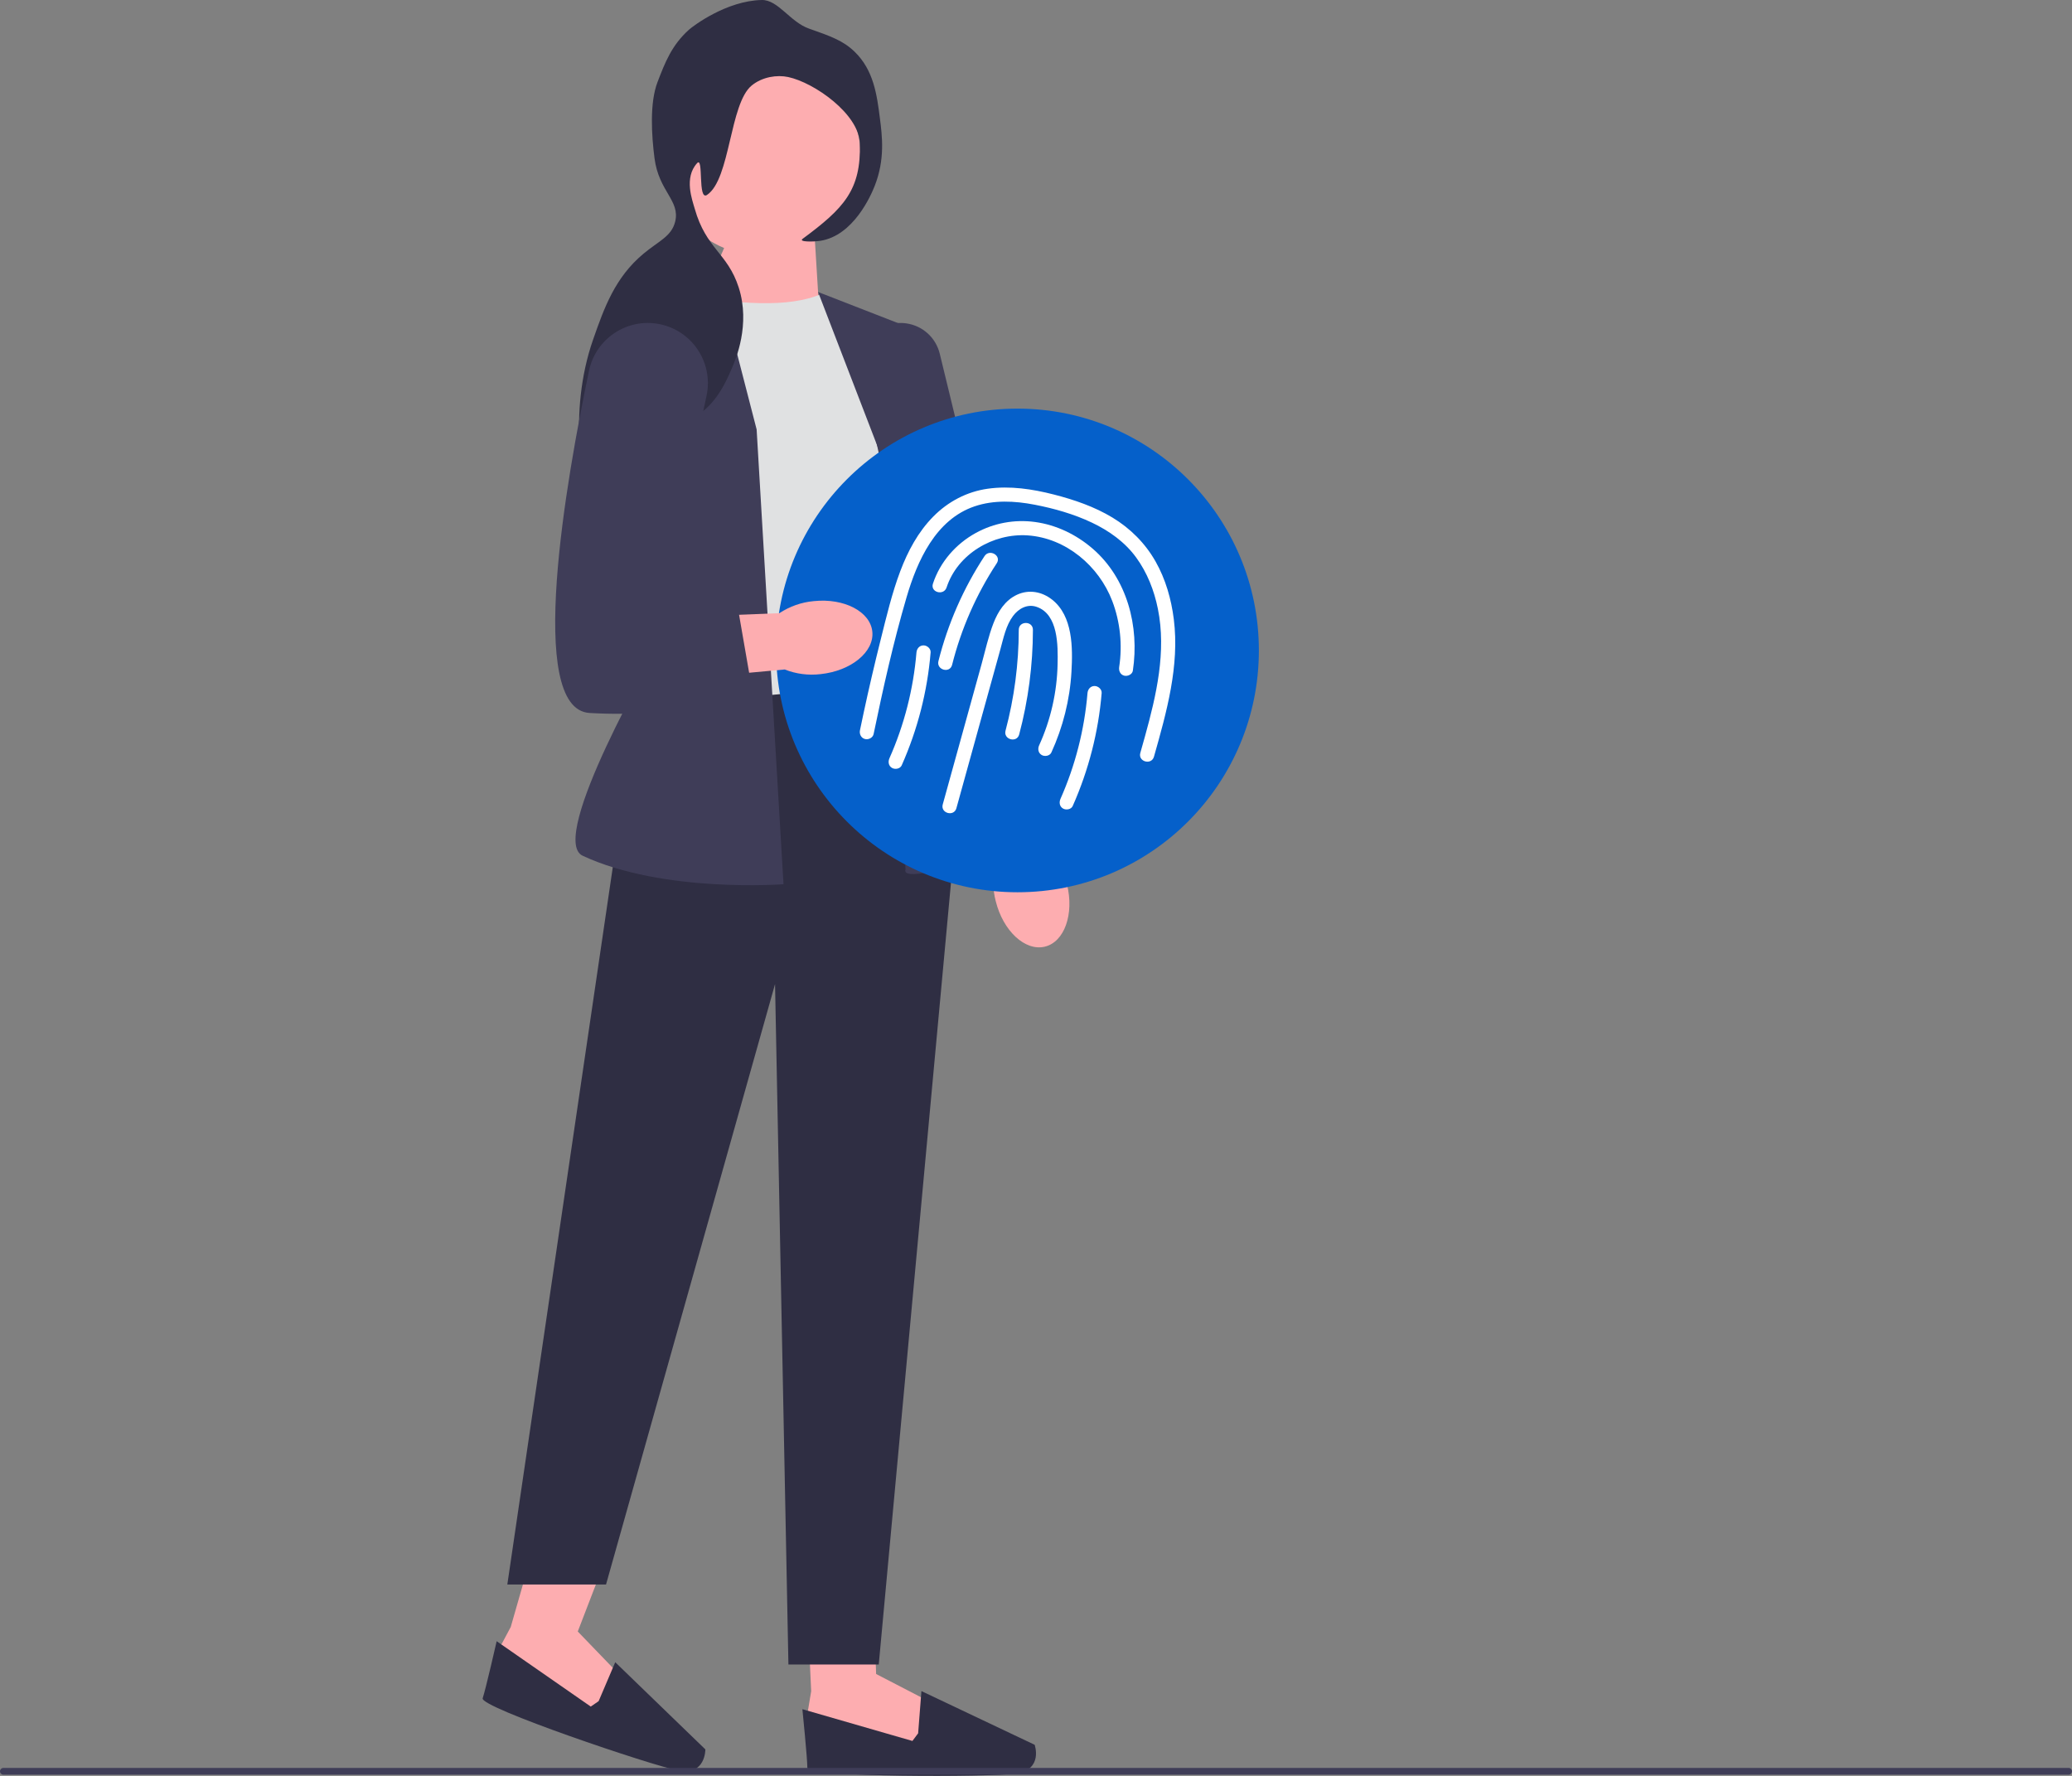 <svg width="476" height="408" viewBox="0 0 476 408" fill="none" xmlns="http://www.w3.org/2000/svg">
<rect x="0" y="0" width="476" height="408" fill="#808080" stroke="none"/>
<g clip-path="url(#clip0_130_332)">
<path d="M245.11 203.152C246.814 209.996 244.534 216.417 240.017 217.495C235.499 218.573 230.457 213.899 228.752 207.052C228.032 204.326 228 201.469 228.658 198.72L221.815 169.632L236.039 166.725L241.275 195.71C243.153 197.855 244.467 200.407 245.11 203.152Z" fill="#FDADB0"/>
<path d="M185.473 369.481L186.35 388.547L185.472 393.822L188.544 399.977L212.679 402.615L213.996 391.184L201.27 384.59L200.9 373.817L185.473 369.481Z" fill="#FDADB0"/>
<path d="M210.924 398.218L209.607 399.977L184.332 392.68C184.332 392.68 185.472 403.934 185.472 406.132C185.472 408.33 227.16 408.33 233.433 407.451C239.706 406.571 237.692 400.856 237.692 400.856L211.677 388.519L210.924 398.218Z" fill="#2F2E43"/>
<path d="M122.592 355.447L117.332 373.791L114.816 378.508L115.76 385.324L137.783 395.561L142.682 385.154L132.732 374.826L138.973 358.611L122.592 355.447Z" fill="#FDADB0"/>
<path d="M137.525 390.833L135.716 392.077L114.1 377.06C114.1 377.06 111.586 388.087 110.884 390.17C110.181 392.252 149.677 405.618 155.901 406.797C162.125 407.975 162.043 401.914 162.043 401.914L141.337 381.886L137.525 390.833Z" fill="#2F2E43"/>
<path d="M187.175 54.727L188.096 69.721L160.149 71.141L168.803 51.386L187.175 54.727Z" fill="#FDADB0"/>
<path d="M188.809 67.478C181.318 70.825 169.337 69.909 155.759 67.478L153.637 161.72C153.637 161.72 196.111 170.275 210.714 154.49L203.028 77.488L188.809 67.478Z" fill="#E0E1E2"/>
<path d="M206.103 156.8L146.14 162.737L116.549 364.031H139.223L178.049 226.102L181.123 382.416H201.875L219.554 191.066L206.103 156.8Z" fill="#2F2E43"/>
<path d="M164.284 61.703L144.137 73.647C136.505 78.171 132.907 87.305 135.399 95.832L150.97 149.111C150.97 149.111 125.614 192.752 133.854 196.602C152.368 205.253 179.996 203.147 179.996 203.147L173.821 98.663L164.284 61.703Z" fill="#3F3D58"/>
<path d="M187.934 67.082L210.714 75.948L216.095 141.785L231.162 194.822C205.642 204.155 208.024 199.806 208.024 199.806L203.797 108.289L187.934 67.082Z" fill="#3F3D58"/>
<path d="M221.213 193.701L221.135 193.34L197.848 85.441C197.198 82.426 198.03 79.404 200.131 77.149C202.232 74.894 205.185 73.856 208.232 74.299C211.991 74.847 215 77.59 215.897 81.287L241.475 186.616L221.213 193.701Z" fill="#3F3D58"/>
<path d="M175.048 58.71C187.57 58.71 197.721 48.54 197.721 35.995C197.721 23.449 187.57 13.279 175.048 13.279C162.526 13.279 152.374 23.449 152.374 35.995C152.374 48.54 162.526 58.71 175.048 58.71Z" fill="#FDADB0"/>
<path d="M185.835 6.565C190.829 8.324 193.687 9.33 196.305 11.857C200.726 16.124 201.456 21.827 202.134 27.127C202.665 31.272 203.35 36.632 200.927 42.756C200.1 44.846 196.089 54.157 188.411 55.333C186.904 55.564 183.364 55.625 184.384 54.87C193.827 47.886 197.857 43.669 197.527 32.905C197.322 26.216 187.12 18.995 181.063 17.697C178.511 17.15 175.114 17.649 172.678 19.653C167.587 23.84 167.804 41.155 162.435 44.775C160.228 46.263 161.699 35.785 160.143 37.484C157.074 40.837 159.043 45.972 159.594 47.927C162.211 57.202 167.143 58.11 169.699 66.03C172.458 74.582 168.985 82.632 168.162 84.542C166.73 87.863 164.271 93.562 158.655 96.297C151.526 99.768 145.906 95.248 142.592 99.123C140.739 101.289 141.742 103.583 138.395 110.32C137.303 112.52 136.757 113.619 136.273 113.58C133.985 113.396 130.28 95.046 136.272 77.957C138.787 70.785 141.25 63.758 147.854 58.264C151.345 55.359 154.273 54.314 155.107 50.921C156.298 46.075 151.353 44.007 150.362 36.36C149.684 31.131 149.209 23.651 151.052 18.858C152.792 14.331 154.303 10.401 158.258 6.838C159.207 5.982 166.874 0.165 175.004 0.001C178.746 -0.075 181.496 5.038 185.835 6.565Z" fill="#2F2E43"/>
<path d="M233.745 204.993C264.373 204.993 289.201 180.119 289.201 149.435C289.201 118.752 264.373 93.877 233.745 93.877C203.117 93.877 178.289 118.752 178.289 149.435C178.289 180.119 203.117 204.993 233.745 204.993Z" fill="#0560CA"/>
<path d="M219.713 185.683C223.079 173.517 226.446 161.351 229.812 149.185C230.529 146.594 231.083 143.718 232.724 141.52C233.992 139.82 235.987 138.709 238.098 139.407C243.132 141.074 243.05 148.35 242.961 152.596C242.826 159.004 241.382 165.398 238.724 171.232C238.359 172.032 238.496 172.986 239.307 173.461C240.007 173.871 241.166 173.681 241.533 172.877C244.194 167.036 245.776 160.783 246.144 154.368C246.462 148.832 246.486 141.533 241.697 137.76C239.356 135.916 236.368 135.368 233.624 136.643C230.912 137.902 229.256 140.51 228.215 143.21C227.057 146.212 226.367 149.432 225.51 152.53L222.748 162.512C220.691 169.947 218.633 177.381 216.576 184.816C216.016 186.84 219.153 187.704 219.713 185.683Z" fill="white"/>
<path d="M234.136 168.739C236.219 160.906 237.284 152.805 237.293 144.698C237.295 142.601 234.042 142.598 234.04 144.698C234.031 152.53 233.012 160.305 231 167.873C230.46 169.901 233.597 170.767 234.136 168.739Z" fill="white"/>
<path d="M200.696 168.645C202.876 158.114 205.235 147.55 208.261 137.227C210.715 128.856 214.945 119.37 223.873 116.335C228.308 114.828 233.114 115.071 237.652 115.946C242.153 116.813 246.711 118.104 250.859 120.078C254.786 121.947 258.418 124.523 261.003 128.071C263.555 131.574 265.144 135.64 266 139.873C267.988 149.697 265.648 159.733 263.027 169.201C262.678 170.462 262.322 171.72 261.965 172.978C261.391 174.998 264.529 175.861 265.101 173.844C267.998 163.635 271.007 152.971 269.657 142.257C269.074 137.624 267.776 133.072 265.464 128.994C263.095 124.815 259.677 121.399 255.579 118.917C251.446 116.413 246.793 114.819 242.135 113.622C237.186 112.352 232.037 111.569 226.94 112.279C222.134 112.949 217.804 115.232 214.401 118.678C210.915 122.209 208.557 126.621 206.817 131.233C204.899 136.318 203.646 141.66 202.326 146.925C200.931 152.49 199.629 158.078 198.422 163.686C198.129 165.049 197.842 166.413 197.559 167.778C197.381 168.639 197.81 169.539 198.695 169.783C199.501 170.005 200.516 169.51 200.696 168.645Z" fill="white"/>
<path d="M217.461 134.958C219.997 127.247 228.165 122.473 236.074 123.002C244.84 123.588 252.438 130.002 255.516 138.073C257.345 142.869 257.882 148.147 257.113 153.222C256.981 154.091 257.331 154.973 258.249 155.226C259.018 155.438 260.117 154.963 260.249 154.088C261.786 143.945 258.962 132.893 250.994 126.034C247.258 122.818 242.682 120.592 237.783 119.925C233.072 119.284 228.323 120.158 224.153 122.455C219.578 124.975 215.964 129.107 214.324 134.091C213.667 136.088 216.807 136.944 217.461 134.958Z" fill="white"/>
<path d="M210.539 149.903C209.841 158.263 207.738 166.529 204.335 174.196C203.979 175 204.102 175.947 204.919 176.426C205.612 176.832 206.785 176.649 207.144 175.841C210.796 167.612 213.042 158.88 213.792 149.903C213.866 149.025 212.992 148.274 212.166 148.274C211.225 148.274 210.613 149.023 210.539 149.903Z" fill="white"/>
<path d="M249.831 159.235C249.132 167.594 247.029 175.861 243.627 183.528C243.27 184.331 243.394 185.279 244.21 185.757C244.903 186.163 246.077 185.981 246.435 185.172C250.087 176.943 252.334 168.211 253.084 159.235C253.157 158.357 252.284 157.605 251.457 157.605C250.516 157.605 249.904 158.354 249.831 159.235Z" fill="white"/>
<path d="M218.724 152.749C220.815 144.44 224.281 136.565 228.983 129.407C230.137 127.65 227.321 126.016 226.174 127.762C221.331 135.136 217.741 143.325 215.587 151.883C215.075 153.917 218.211 154.785 218.724 152.749Z" fill="white"/>
<path d="M0 406.948C0 407.379 0.345 407.724 0.774 407.724H475.226C475.655 407.724 476 407.379 476 406.948C476 406.518 475.655 406.173 475.226 406.173H0.774C0.345 406.173 0 406.518 0 406.948Z" fill="#3F3D58"/>
<path d="M186.936 138.105C193.938 137.367 199.968 140.524 200.404 145.155C200.84 149.787 195.518 154.139 188.513 154.876C185.718 155.21 182.89 154.844 180.264 153.809L150.559 156.547L149.667 142.03L179.046 140.873C181.428 139.309 184.133 138.36 186.936 138.105Z" fill="#FDADB0"/>
<path d="M150.744 74.335C143.554 73.321 136.808 78.057 135.313 85.176C130.099 110.013 120.742 162.919 135.438 163.803C154.654 164.958 173.1 160.338 173.1 160.338L168.489 133.772L153.501 132.232L162.317 90.919C163.991 83.075 158.673 75.454 150.744 74.335Z" fill="#3F3D58"/>
</g>
<defs>
<clipPath id="clip0_130_332">
<rect width="476" height="408" fill="white"/>
</clipPath>
</defs>
</svg>
